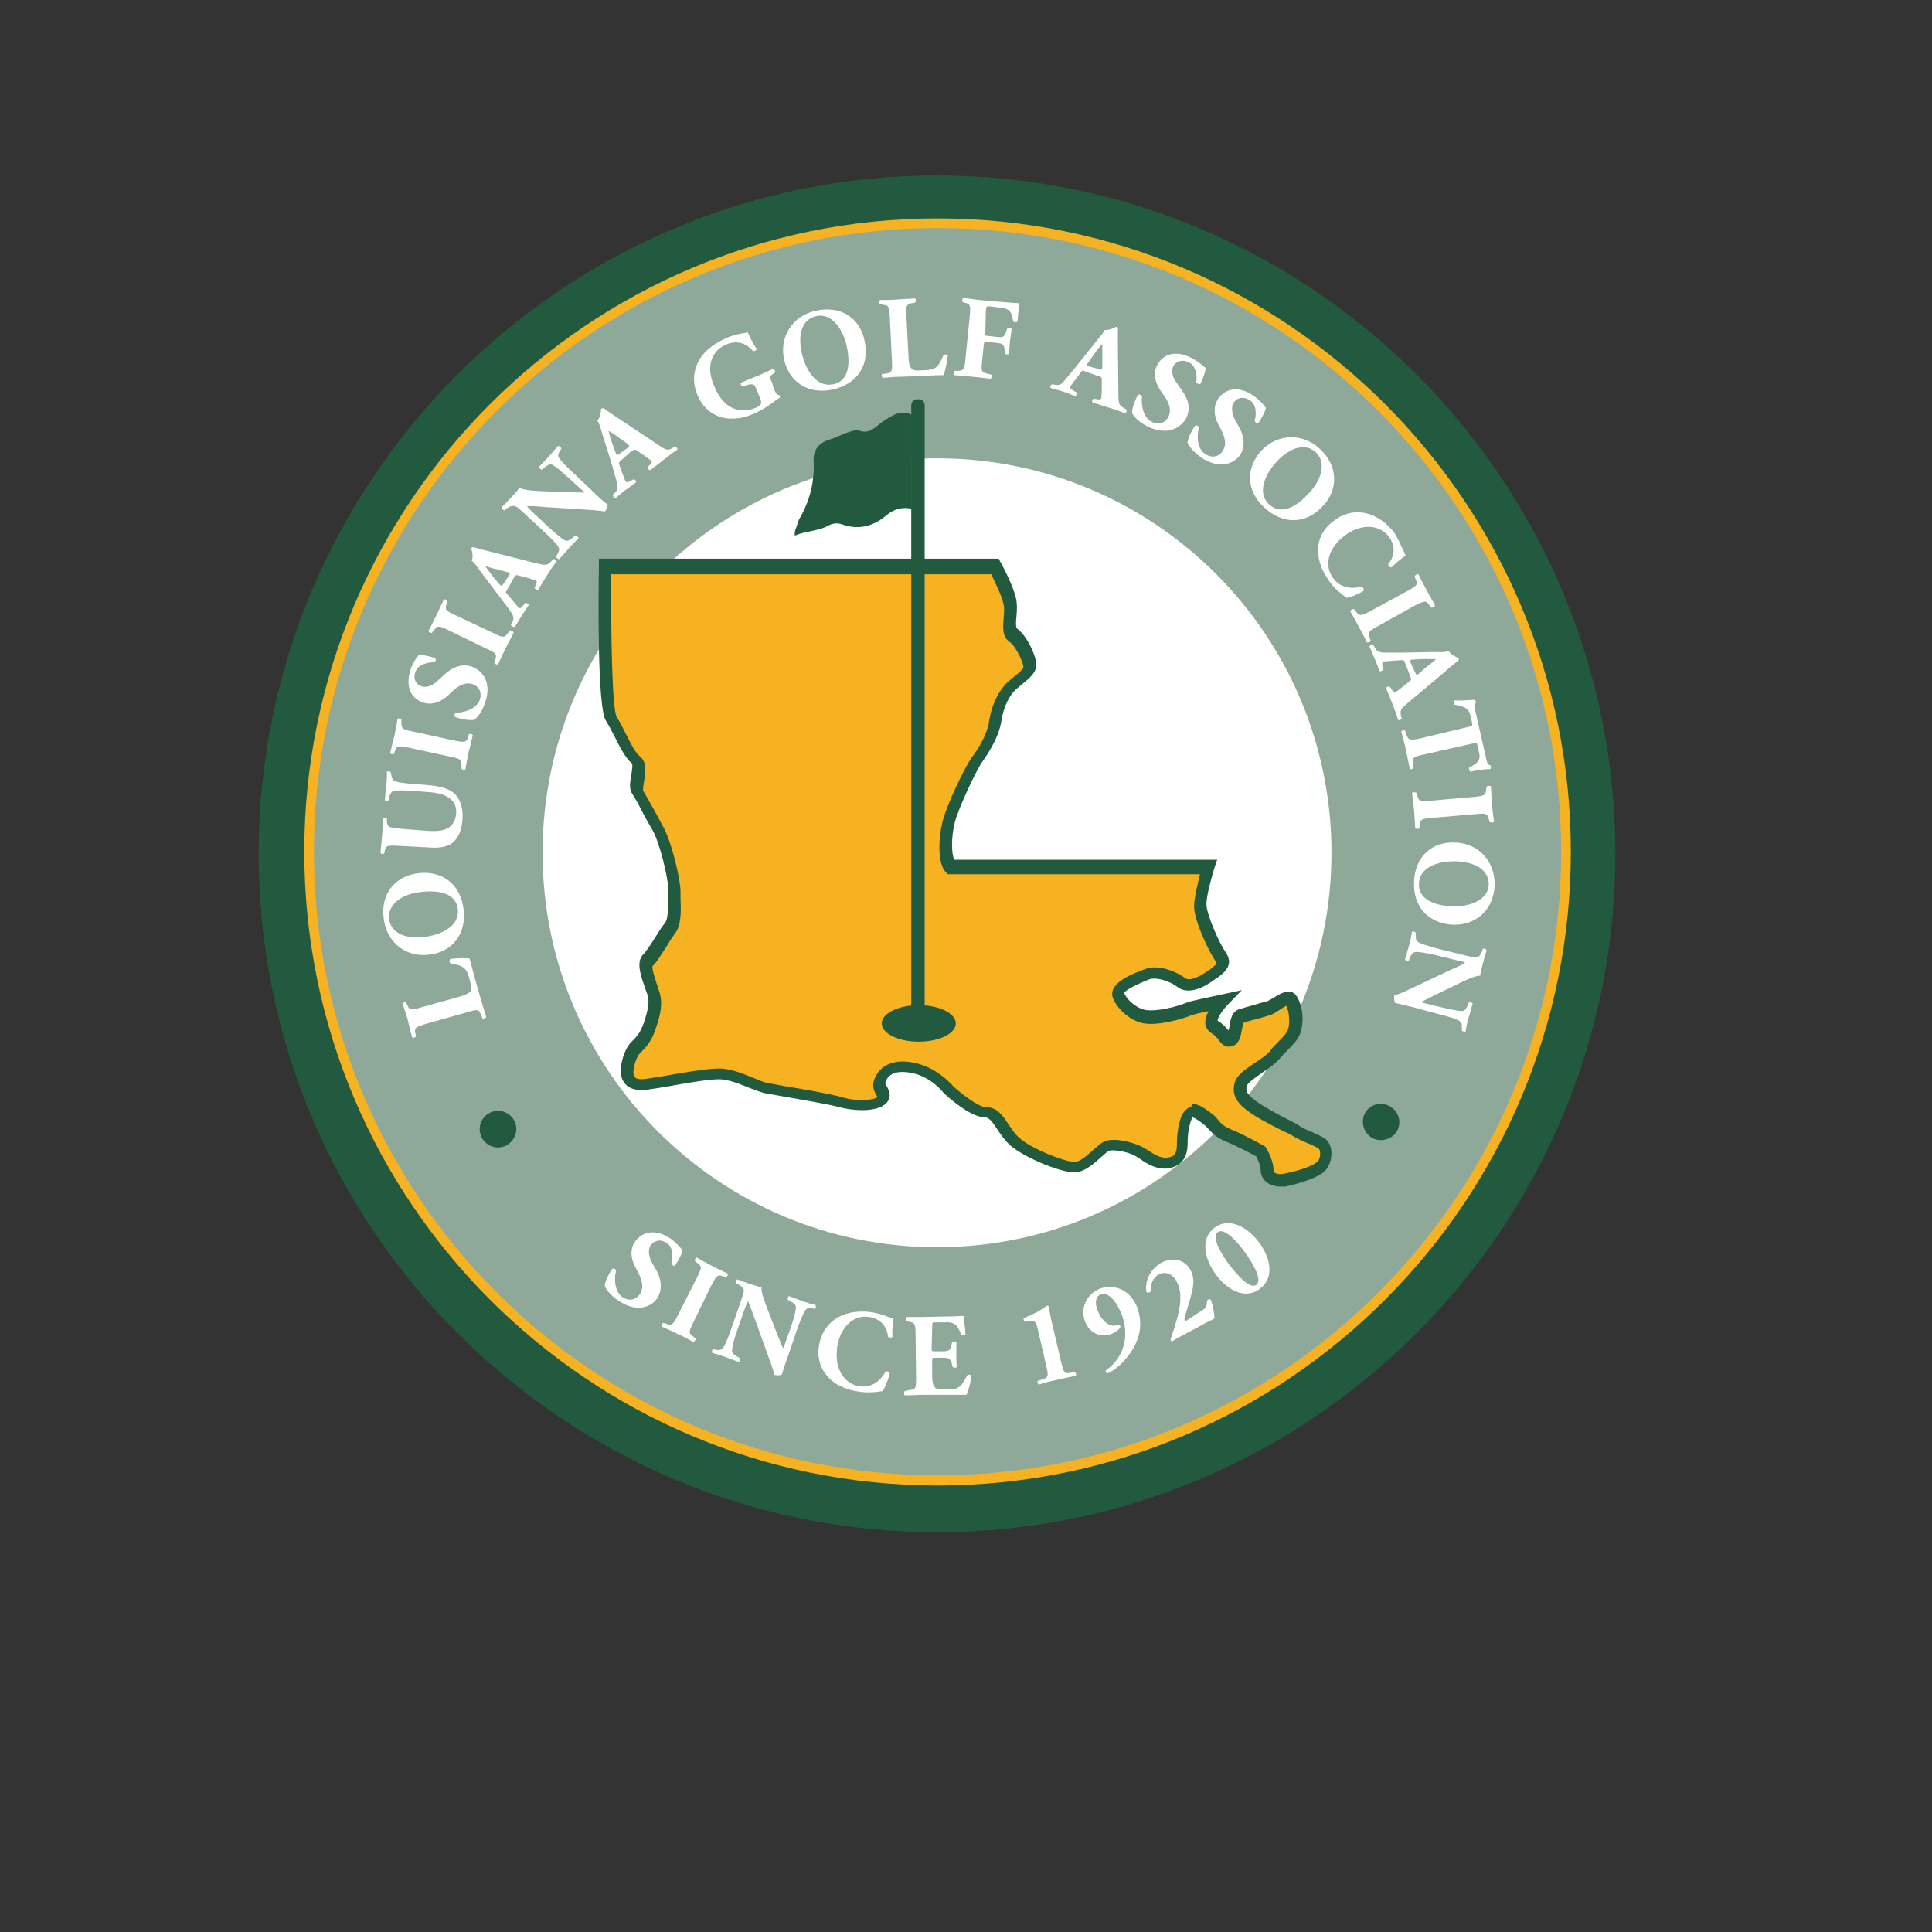 <?xml version="1.0" encoding="utf-8"?>
<!-- Generator: Adobe Illustrator 21.1.0, SVG Export Plug-In . SVG Version: 6.00 Build 0)  -->
<svg version="1.1" id="Layer_1" xmlns="http://www.w3.org/2000/svg" xmlns:xlink="http://www.w3.org/1999/xlink" x="0px" y="0px"
	 viewBox="0 0 360 360" enable-background="new 0 0 360 360" xml:space="preserve">
<rect x="0" y="0" width="360" height="360" fill="#333333" stroke="none"/>
<path fill="none" stroke="#EC008C" stroke-width="3.465" d="M166.4,91.4"/>
<path fill="#225A40" d="M174.6,32.7c-69.7,0-126.4,56.7-126.4,126.4c0,69.7,56.7,126.4,126.4,126.4c69.7,0,126.4-56.7,126.4-126.4
	C301,89.4,244.3,32.7,174.6,32.7z"/>
<g>
	<path fill="#8EA999" d="M291.8,158.7c0,64.7-52.4,117.1-117.1,117.1c-64.7,0-117.1-52.4-117.1-117.1c0-64.7,52.4-117.1,117.1-117.1
		C239.4,41.6,291.8,94.1,291.8,158.7z"/>
	<path fill="#F6B221" d="M174.7,276.8c-65.1,0-118-53-118-118.1c0-65.1,53-118,118-118c65.1,0,118,53,118,118
		C292.7,223.8,239.8,276.8,174.7,276.8z M174.7,42.5c-64.1,0-116.2,52.1-116.2,116.2c0,64.1,52.1,116.2,116.2,116.2
		c64.1,0,116.2-52.1,116.2-116.2C290.9,94.7,238.8,42.5,174.7,42.5z"/>
</g>
<path fill="#FFFFFF" d="M248.1,158.9c0,40.6-32.9,73.5-73.5,73.5c-40.6,0-73.5-32.9-73.5-73.5c0-40.6,32.9-73.5,73.5-73.5
	C215.2,85.4,248.1,118.3,248.1,158.9z"/>
<g>
	<path fill="#F6B221" d="M112.8,105.2h72.6c0,0,1.9,3.4,2.6,6.1c0.8,2.6-0.8,5.7,0.8,6.8c1.5,1.1,3,4.5,3,5.7c0,1.1-1.1,1.9-3,3.4
		c-1.9,1.5-3,4.2-3.4,6.8c-0.4,2.6-2.3,5.7-3.4,7.2c-1.1,1.5-4.5,8.7-5.3,11.7c-0.8,3-0.8,7.2,0.4,8.3h48c0,0-1.5,4.9-1.5,7.2
		c0,2.3,2.6,8,3.8,9.5c1.1,1.5,0,2.3-1.5,3.4c-1.5,1.1-4.2,2.7-5.7,1.5c-1.5-1.1-4.5-2.3-6.4-1.5s-5.7,2.3-5.3,3.8
		c0.4,1.5,2.6,3.8,4.9,4.2c2.3,0.4,6.2-0.6,8.3-1.5c0.6-0.2,6.2-1.4,6.2-1.4s-3.6,3.7-1.7,4.8c1.9,1.1,1.9,2.7,3,2.3
		c1.1-0.4,0.8-3.8,1.9-4.2c1.1-0.4,4.2-1.1,5.3-1.5c1.1-0.4,3.4-2.6,4.2-1.5c0.8,1.1,1.1,3.4,0.8,5.3c-0.4,1.9-2.3,3-3.8,4.9
		c-1.5,1.9-6.1,3.8-6.4,5.7c-0.4,1.9,0.8,3,3,4.5c2.3,1.5,6.4,3.4,7.6,4.2c1.1,0.8,3.4,1.5,4.5,2.3c1.1,0.8,1.1,3.4-0.4,4.5
		c-1.5,1.1-4.5,1.9-6.4,2.3c-1.9,0.4-3.4-0.4-3.4-1.9c0-1.5-1.1-3.4-1.1-3.4s-3.4-1.9-6.1-3c-2.6-1.1-2.3-1.9-3.8-3
		c-1.5-1.1-3-2.3-3.8-1.1c-0.8,1.1-1.1,3.4-1.1,5.3s-0.4,3.4-2.6,3.8c-2.3,0.4-4.2-1.5-5.7-2.3c-1.5-0.8-4.9-1.5-6.1-0.8
		c-1.1,0.8-3.4,3.4-5.3,3.8c-1.9,0.4-9.5-2.6-11.7-4.9c-2.3-2.3-3-5.3-5.3-5.3c-2.3,0-6.8-4.2-6.8-4.2s-2.6-3.4-6.8-4.2
		c-4.2-0.8-5.7,1.1-6.1,2.7c-0.4,1.5,1.5,2.3,0.4,3.4c-1.1,1.1-4.9,1.1-7.6,0.4c-2.6-0.8-12.1-2.3-14-2.6c-1.9-0.4-5.7-2.6-8.7-2.6
		c-3,0-10.6,1.5-13.2,1.9c-2.6,0.4-3.4-0.4-3.8-1.5c-0.4-1.1,0.4-4.2,1.5-5.3c1.1-1.1,1.9-1.9,2.6-4.2c0.8-2.3,1.1-4.2,0.8-5.7
		c-0.4-1.5-2.3-5.3-1.1-6.4c1.1-1.1,3-4.5,4.2-6.1c1.1-1.5,0.8-5.3,0.8-7.2s-1.5-8.7-3-11.4c-1.5-2.6-3-5.7-3.8-6.8
		c-0.8-1.1,1.1-4.9-0.4-6.1c-1.5-1.1-3-5.3-4.5-7.6C112.4,131.3,112.8,105.2,112.8,105.2z"/>
	<path fill="#225A40" d="M238.6,221.1c-1,0-1.9-0.3-2.6-0.8c-0.7-0.6-1.1-1.4-1.1-2.3c0-0.8-0.5-1.9-0.8-2.5
		c-0.9-0.5-3.5-1.9-5.7-2.8c-1.9-0.8-2.5-1.6-3.1-2.2c-0.3-0.3-0.5-0.6-0.9-0.9c-0.6-0.5-1.7-1.3-2.2-1.4c-0.5,0.9-0.9,2.8-0.9,4.6
		c0,1.2,0,4.3-3.6,4.9c-2.1,0.3-3.9-0.8-5.2-1.7c-0.4-0.3-0.8-0.5-1.1-0.7c-1.6-0.8-4.3-1.2-4.9-0.8c-0.3,0.2-0.7,0.6-1.2,1
		c-1.3,1.2-2.9,2.6-4.5,2.9c-2.4,0.5-10.3-2.8-12.8-5.2c-0.9-0.9-1.6-1.9-2.2-2.8c-0.9-1.4-1.5-2.2-2.3-2.2c-2.6,0-6.8-3.7-7.6-4.5
		l-0.1-0.1c0,0-2.4-3.1-6.1-3.7c-2.6-0.5-4.3,0.2-4.7,1.8c-0.1,0.2,0,0.4,0.3,0.8c0.3,0.6,1,1.9-0.2,3.1c-1.7,1.7-6.2,1.4-8.7,0.7
		c-1.8-0.5-7-1.4-10.5-2c-1.6-0.3-2.8-0.5-3.4-0.6c-0.8-0.2-1.8-0.6-2.9-1c-1.7-0.7-3.9-1.6-5.6-1.6c-2.1,0-6.6,0.8-9.9,1.4
		c-1.3,0.2-2.4,0.4-3.2,0.5c-2.8,0.4-4.4-0.3-5.1-2.3c-0.5-1.6,0.4-5.1,1.8-6.5c1.1-1.1,1.7-1.7,2.4-3.7c0.8-2.4,1-3.9,0.7-5
		c-0.1-0.3-0.3-0.8-0.5-1.4c-0.8-2.3-1.7-4.8-0.4-6.2c0.6-0.6,1.6-2.1,2.4-3.4c0.6-1,1.2-1.9,1.7-2.5c0.7-0.9,0.6-3.6,0.6-5.3
		c0-0.5,0-0.9,0-1.2c0-1.8-1.5-8.3-2.9-10.8c-0.7-1.2-1.4-2.4-2-3.6c-0.7-1.4-1.4-2.6-1.8-3.2c-0.6-0.9-0.4-2.1-0.2-3.3
		c0.1-0.7,0.4-2.2,0.1-2.4c-1.1-0.9-2.1-2.8-3.1-4.8c-0.6-1.1-1.1-2.2-1.7-3.1c-1.6-2.4-1.4-22.8-1.3-29l0-1.2h74.5l0.3,0.6
		c0.1,0.1,2,3.6,2.8,6.3c0.4,1.4,0.3,2.7,0.2,3.9c-0.1,1-0.2,2,0.2,2.3c1.8,1.3,3.5,5.1,3.5,6.6c0,1.6-1.2,2.5-2.9,3.9l-0.6,0.5
		c-1.5,1.2-2.6,3.5-3,6.1c-0.5,3.4-3.1,7-3.6,7.7c-1,1.4-4.4,8.5-5.1,11.3c-0.7,2.8-0.6,5.8-0.1,6.9h49l-0.5,1.5
		c-0.4,1.3-1.5,5.1-1.5,6.8c0,1.9,2.5,7.4,3.5,8.8c0.5,0.7,0.8,1.5,0.7,2.2c-0.2,1.2-1.2,2-2.3,2.8l-0.2,0.1
		c-1.7,1.3-4.9,3.2-7.1,1.5c-1.4-1.1-4-1.9-5.3-1.4c-3.4,1.4-4.4,2.1-4.6,2.5c0.3,1.1,2.2,2.9,4,3.2c1.9,0.3,5.5-0.5,7.7-1.4
		c0.6-0.3,4.3-1,6.5-1.5l3.7-0.8l-2.6,2.7c-1.1,1.1-2,2.6-1.9,3c1,0.6,1.6,1.3,2,1.8c0,0,0,0,0,0c0.1-0.3,0.2-0.6,0.2-0.9
		c0.2-1.2,0.5-2.6,1.7-3c0.6-0.2,1.6-0.5,2.7-0.8c1-0.3,2-0.6,2.6-0.7c0.2-0.1,0.7-0.4,1.1-0.6c1.2-0.8,3.3-2.1,4.4-0.4
		c1,1.5,1.4,4,0.9,6.2c-0.3,1.6-1.4,2.7-2.5,3.8c-0.5,0.5-1,1-1.5,1.6c-0.7,0.9-2,1.8-3.2,2.6c-1.1,0.8-2.8,1.9-3,2.6
		c-0.2,1,0.1,1.7,2.5,3.3c1.3,0.8,3.2,1.9,4.8,2.7c1.2,0.6,2.2,1.1,2.7,1.5c0.5,0.3,1.3,0.7,2.1,1c0.9,0.4,1.8,0.8,2.4,1.2
		c0.8,0.5,1.3,1.6,1.3,2.8c0,1.5-0.6,2.9-1.7,3.7c-1.7,1.2-4.7,2-6.9,2.5C239.4,221.1,239,221.1,238.6,221.1z M222.2,205.7
		c1.2,0,2.4,0.9,3.6,1.8c0.7,0.5,1,1,1.3,1.3c0.4,0.5,0.8,1,2.2,1.6c2.7,1.1,6,3,6.2,3.1l0.3,0.2l0.2,0.3c0.1,0.2,1.3,2.2,1.3,4
		c0,0.2,0.1,0.4,0.2,0.5c0.3,0.2,0.9,0.4,1.8,0.2c2.8-0.6,5-1.3,6-2.1c0.5-0.3,0.7-1,0.7-1.7c0-0.5-0.2-0.8-0.3-0.9
		c-0.5-0.3-1.3-0.7-2.1-1c-0.9-0.4-1.8-0.8-2.5-1.2c-0.4-0.3-1.4-0.8-2.5-1.3c-1.6-0.8-3.7-1.9-5.1-2.8c-2.2-1.5-4.1-3-3.5-5.7
		c0.3-1.6,2.1-2.8,3.9-4c1.1-0.7,2.2-1.5,2.7-2.1c0.5-0.7,1.1-1.3,1.6-1.8c1-1,1.7-1.7,1.9-2.6c0.3-1.5,0-3.2-0.4-4.1
		c-0.4,0.2-1,0.6-1.3,0.8c-0.6,0.4-1.1,0.7-1.6,0.9c-0.6,0.2-1.6,0.5-2.7,0.8c-0.9,0.2-1.9,0.5-2.4,0.7c-0.1,0.3-0.2,0.9-0.3,1.3
		c-0.2,1.2-0.5,2.6-1.7,3c-1.4,0.5-2.2-0.5-2.6-1.1c-0.3-0.4-0.7-0.9-1.4-1.3c-0.6-0.4-1-1-1.1-1.7c-0.1-0.8,0.2-1.6,0.6-2.4
		c-1.5,0.3-2.7,0.6-3,0.7c-2.1,0.9-6.4,2-9,1.6c-2.7-0.4-5.4-3.1-5.9-5c-0.6-2.5,3.3-4.1,6-5.1c2.4-1,5.9,0.4,7.6,1.7
		c0.7,0.5,2.4-0.1,4.3-1.5l0.2-0.1c0.5-0.4,1.3-1,1.3-1.2c0,0,0-0.1-0.2-0.4c-1.1-1.5-4-7.5-4-10.2c0-1.6,0.7-4.3,1.1-6h-47
		l-0.3-0.3c-1.7-1.7-1.4-6.5-0.7-9.4c0.8-3.3,4.3-10.5,5.5-12.1c1.3-1.7,2.9-4.4,3.2-6.7c0.5-3.2,1.9-6,3.8-7.6l0.6-0.5
		c1.1-0.9,2-1.6,2-2c0-0.7-1.3-3.8-2.6-4.7c-1.4-1-1.2-2.7-1.1-4.3c0.1-1.1,0.2-2.1-0.1-3.1c-0.5-1.8-1.7-4.1-2.2-5.2h-70.8
		c-0.1,12.1,0.2,25.1,1,26.6c0.6,0.9,1.2,2.1,1.8,3.3c0.8,1.6,1.7,3.4,2.5,4c1.4,1.1,1.1,3.1,0.8,4.7c-0.1,0.6-0.2,1.5-0.2,1.7
		c0.4,0.6,1.1,1.9,1.9,3.3c0.6,1.1,1.3,2.4,1.9,3.5c1.6,2.9,3.2,9.9,3.2,11.9c0,0.3,0,0.7,0,1.2c0.1,2.3,0.2,5.2-1,6.7
		c-0.4,0.6-1,1.4-1.5,2.3c-1,1.5-1.9,3.1-2.7,3.8c-0.2,0.5,0.6,2.8,0.9,3.7c0.2,0.6,0.4,1.2,0.5,1.6c0.4,1.6,0.2,3.5-0.8,6.3
		c-0.8,2.5-1.8,3.5-2.9,4.6c-0.9,0.9-1.5,3.4-1.2,4.1c0.2,0.5,0.3,1,2.5,0.7c0.7-0.1,1.8-0.3,3.1-0.5c3.4-0.6,8-1.4,10.3-1.4
		c2.2,0,4.5,1,6.5,1.8c1,0.4,1.9,0.8,2.5,0.9c0.6,0.1,1.8,0.3,3.3,0.6c3.7,0.6,8.8,1.5,10.8,2.1c2.7,0.8,5.8,0.5,6.4-0.1
		c0-0.1-0.1-0.2-0.2-0.3c-0.3-0.6-0.8-1.4-0.5-2.6c0.6-2.2,2.8-4.4,7.4-3.5c4.2,0.8,7,3.9,7.5,4.5c1.7,1.5,4.7,3.8,6,3.8
		c2.1,0,3.2,1.6,4.2,3.2c0.6,0.8,1.1,1.7,1.9,2.4c2.1,2.1,9.3,4.9,10.7,4.6c1-0.2,2.4-1.5,3.4-2.4c0.6-0.5,1-0.9,1.5-1.2
		c1.8-1.2,5.8,0,7.2,0.7c0.5,0.2,0.9,0.5,1.4,0.8c1.2,0.8,2.4,1.5,3.6,1.3c1.3-0.2,1.7-0.8,1.7-2.6c0-1.8,0.3-4.5,1.3-5.9
		c0.4-0.5,0.9-0.9,1.4-1C222,205.8,222.1,205.7,222.2,205.7z"/>
</g>
<g>
	<path fill="#225A40" d="M169.9,77.3c0,5.8,0,11.7,0,17.5c-1.8-0.4-3.4,0.1-4.7,1.2c-2.5,2.1-5.2,2.8-8.3,1.7
		c-0.8-0.3-1.7-0.2-2.5,0.2c-1.9,1.1-4.2,1-6.3,1.9c-0.1-0.9,0.3-1.5,0.5-2.2c0.1-0.3,0.2-0.7,0.4-1c1.9-3.3,2.8-6.8,2.6-10.6
		c-0.1-2.2,1-3.5,3-4.1c1-0.3,2-0.8,3-1.2c0.9-0.3,1.8-0.7,2.7-0.4c1.2,0.4,2.1-0.1,3-0.8c1-0.9,2.1-1.6,3.3-2.2
		C167.6,76.8,168.8,76.7,169.9,77.3z"/>
	<path fill="#225A40" d="M171.2,192.8h-0.3c-0.6,0-1.1-0.5-1.1-1.1V75.5c0-0.6,0.5-1.1,1.1-1.1h0.3c0.6,0,1.1,0.5,1.1,1.1v116.2
		C172.2,192.4,171.7,192.8,171.2,192.8z"/>
	<ellipse fill="#225A40" cx="171.2" cy="190.7" rx="6.9" ry="3.4"/>
</g>
<g>
	<path fill="#225A40" d="M91,207.5c1.6-1,3.7-0.5,4.7,1.1c1,1.6,0.5,3.6-1.1,4.7c-1.6,1-3.7,0.5-4.7-1.1
		C88.9,210.6,89.4,208.5,91,207.5z"/>
	<path fill="#FFFFFF" d="M85.7,185.7c1-0.3,1.6-0.6,1.9-0.9c0.3-0.4,0.3-0.8-0.1-2.3c-0.5-1.9-0.8-2.5-3.5-3
		c-0.3-0.1-0.3-0.6-0.1-0.8c1.1-0.2,3-0.2,3.6-0.1c0.3,1.1,0.8,3.1,1.3,4.8l0.8,2.8c0.3,1,0.6,2,1,3.3c-0.1,0.2-0.5,0.4-0.7,0.3
		l-0.3-0.8c-0.4-0.9-0.6-1-2.5-0.4l-7.8,2.2c-1.9,0.6-2.1,0.7-1.9,1.7l0.1,0.6c-0.1,0.2-0.5,0.4-0.7,0.2c-0.3-1.1-0.6-2.2-0.8-3.2
		c-0.3-1-0.6-2-1-3.1c0.1-0.2,0.6-0.3,0.7-0.2l0.2,0.5c0.4,0.9,0.6,1,2.6,0.4L85.7,185.7z"/>
	<path fill="#FFFFFF" d="M78,162.7c4.7-0.5,7.9,2.3,8.4,6.9c0.5,4.3-2,7.8-6.5,8.3c-4.3,0.5-7.9-2.3-8.4-6.8
		C70.9,166.6,73.6,163.2,78,162.7z M72.5,171.2c0.3,2.6,2.9,3.8,6.5,3.4c2.6-0.3,6.7-1.7,6.3-5.2c-0.3-2.8-3.2-3.6-6.7-3.2
		C75,166.5,72.2,168.5,72.5,171.2z"/>
	<path fill="#FFFFFF" d="M74.1,157.6c-2-0.1-2.2,0-2.4,0.9l-0.1,0.5c-0.1,0.2-0.6,0.2-0.7-0.1c0.1-1,0.2-2.1,0.3-3.2
		c0.1-1.1,0.1-2.1,0.2-3.2c0.1-0.2,0.6-0.1,0.7,0.1l0,0.5c0.1,1,0.3,1.1,2.3,1.3l5,0.4c2.5,0.2,5.3,0.1,5.6-3.2
		c0.2-2.8-2.2-3.8-5.1-4l-2.6-0.2c-1.8-0.1-3.4-0.2-4,0c-0.5,0.2-0.6,0.6-0.8,1.2l-0.1,0.6c-0.2,0.2-0.6,0.1-0.7-0.1
		c0.1-1.2,0.2-2,0.3-2.9c0.1-0.8,0.1-1.6,0.1-2.4c0.1-0.1,0.6-0.1,0.7,0.1l0.1,0.4c0.1,0.6,0.2,1,0.6,1.2c0.5,0.3,2.2,0.5,3.9,0.6
		l2.4,0.2c2,0.2,3.9,0.5,5.1,1.8c0.9,1,1.4,2.6,1.3,4.4c-0.1,1.6-0.5,3.1-1.5,4.2c-1,1.1-2.7,1.4-5,1.2L74.1,157.6z"/>
	<path fill="#FFFFFF" d="M84.7,138c2,0.4,2.2,0.3,2.5-0.6l0.2-0.6c0.2-0.1,0.6,0,0.7,0.2c-0.3,1.1-0.5,2.2-0.8,3.2
		c-0.2,1-0.4,2.1-0.6,3.2c-0.2,0.1-0.7,0-0.7-0.2l0-0.6c0-1-0.1-1.2-2.1-1.6l-7.8-1.7c-2-0.4-2.2-0.3-2.5,0.6l-0.2,0.6
		c-0.2,0.1-0.7,0-0.7-0.2c0.3-1.1,0.5-2.2,0.8-3.2c0.2-1,0.4-2.1,0.6-3.2c0.2-0.1,0.6,0,0.7,0.2l0,0.6c0,1,0.1,1.2,2.1,1.6L84.7,138
		z"/>
	<path fill="#FFFFFF" d="M90.4,130.9c-0.6,1.9-1.6,2.9-2,3.2c-0.6,0.2-2.2,0-3.6-0.5c-0.2-0.2-0.1-0.7,0.2-0.8
		c1.5,0,3.8-0.7,4.4-2.4c0.5-1.5-0.3-2.6-1.3-2.9c-1.7-0.6-3.2,0.7-4.2,1.7c-1.2,1.2-3,2.4-5.1,1.7c-2.3-0.8-3.3-3.1-2.3-6.1
		c0.2-0.7,0.6-1.5,1.1-2.2c0.2-0.2,0.3-0.4,0.4-0.6c0.5,0,1.7,0.2,3.1,0.6c0.2,0.2,0.1,0.7-0.2,0.8c-1.2,0-3,0.4-3.5,1.8
		c-0.5,1.4,0.2,2.4,1.2,2.7c0.9,0.3,2.1-0.2,3-1.1l1.2-1.1c1.1-1,2.9-2.2,5.1-1.5C90.5,125.2,91.5,127.8,90.4,130.9z"/>
	<path fill="#FFFFFF" d="M92,118c1.8,0.9,2,0.8,2.6,0l0.4-0.5c0.2-0.1,0.6,0.1,0.7,0.4c-0.5,1-1,2-1.5,2.9c-0.4,0.9-0.9,1.9-1.4,3
		c-0.2,0.1-0.6-0.1-0.7-0.3l0.2-0.6c0.3-1,0.2-1.2-1.6-2l-7.2-3.5c-1.8-0.9-2-0.8-2.6,0l-0.4,0.5c-0.2,0.1-0.6-0.1-0.7-0.3
		c0.6-1,1-2,1.5-2.9c0.4-0.9,0.9-1.9,1.4-3c0.2-0.1,0.6,0.1,0.7,0.3l-0.2,0.6c-0.3,1-0.2,1.2,1.6,2L92,118z"/>
	<path fill="#FFFFFF" d="M94.5,109.9c-0.3,0.4-0.3,0.5,0,0.8l1.7,2c0.3,0.4,0.4,0.5,0.6,0.6c0.1,0.1,0.3,0,0.7-0.5l0.4-0.5
		c0.2,0,0.6,0.2,0.6,0.5c-0.4,0.6-0.9,1.3-1.4,2.1c-0.4,0.6-0.6,1.1-1.2,1.9c-0.2,0.1-0.6-0.1-0.7-0.4l0.3-0.5
		c0.2-0.5,0.3-1-0.2-1.7c-0.5-0.8-1.2-1.7-2.2-3l-3.4-4.5c-0.9-1.2-1.3-1.9-1.8-2.2c0.4-1-0.1-2.3-0.1-2.3c0.1-0.2,0.3-0.3,0.6-0.2
		c0.6,0.2,1.4,0.4,3,0.8l8.7,2.2c1.3,0.3,1.8,0.4,2.4-0.2l0.6-0.6c0.2-0.1,0.6,0.2,0.6,0.4c-0.6,0.8-1.3,1.8-1.9,2.8
		c-0.6,0.9-1,1.6-1.5,2.5c-0.2,0.1-0.6-0.1-0.7-0.4l0.3-0.6c0.2-0.5,0.1-0.6,0-0.7c-0.1-0.1-0.7-0.2-1.5-0.5l-1.9-0.5
		c-0.3-0.1-0.5,0-0.9,0.7L94.5,109.9z M94.8,107.3c0.3-0.4,0.3-0.6-0.3-0.7l-1.8-0.5c-1-0.2-1.9-0.5-2.3-0.6c0.3,0.4,0.9,1.2,1.5,2
		l1.1,1.3c0.4,0.5,0.5,0.4,0.8,0L94.8,107.3z"/>
	<path fill="#FFFFFF" d="M110.6,91.7c1,1,2,1.9,2.6,2.3c0.1,0.3-0.1,0.9-0.5,1.3c0,0-1.3-0.2-2.9-0.3l-8-0.5c-2-0.2-3.1-0.2-3.6-0.2
		c0.1,0.2,0.4,0.5,0.9,1l3.1,2.9c1.3,1.2,2.5,2.2,3.1,2.5c0.5,0.2,0.9-0.1,1.4-0.5l0.5-0.4c0.2,0,0.6,0.3,0.6,0.5
		c-0.8,0.8-1.4,1.4-2,2.1c-0.5,0.6-1.1,1.2-1.6,1.8c-0.2,0-0.6-0.3-0.6-0.5l0.2-0.3c0.3-0.5,0.5-0.9,0.3-1.4
		c-0.3-0.6-1.4-1.7-2.7-2.9l-4-3.7c-0.9-0.8-1.1-1-1.5-1.1c-0.4-0.1-0.8,0-1.4,0.4l-0.5,0.4c-0.2,0-0.6-0.4-0.5-0.6
		c0.7-0.7,1.5-1.5,2.1-2.2c0.5-0.5,0.9-1,1.2-1.4c0.9,0.5,3,0.6,6.1,0.7l2.8,0.1c1.5,0,2.5,0.1,3.2,0.1c-0.1-0.2-0.4-0.5-0.7-0.7
		l-2.2-2c-1.3-1.2-2.5-2.2-3.1-2.5c-0.5-0.2-0.9,0.1-1.4,0.5l-0.5,0.4c-0.3,0-0.6-0.3-0.6-0.5c0.8-0.8,1.4-1.4,2-2.1
		c0.5-0.6,1.1-1.2,1.6-1.8c0.2,0,0.6,0.3,0.6,0.5l-0.2,0.3c-0.3,0.5-0.5,0.9-0.3,1.3c0.3,0.6,1.4,1.7,2.7,2.9L110.6,91.7z"/>
	<path fill="#FFFFFF" d="M115.7,85.8c-0.4,0.3-0.4,0.4-0.3,0.8l0.9,2.5c0.2,0.4,0.2,0.6,0.4,0.7c0.1,0.1,0.3,0.1,0.8-0.2l0.6-0.3
		c0.2,0,0.5,0.4,0.4,0.6c-0.6,0.4-1.3,1-2.1,1.5c-0.6,0.5-0.9,0.8-1.7,1.4c-0.3,0-0.5-0.3-0.5-0.6l0.4-0.4c0.4-0.4,0.6-0.8,0.4-1.7
		c-0.2-0.9-0.6-2-1-3.6l-1.7-5.4c-0.4-1.4-0.6-2.2-1-2.7c0.7-0.8,0.7-2.2,0.7-2.2c0.2-0.2,0.4-0.2,0.7,0c0.5,0.4,1.2,0.9,2.6,1.8
		l7.5,5c1.2,0.8,1.6,1,2.3,0.6l0.7-0.4c0.2,0,0.5,0.4,0.4,0.6c-0.9,0.6-1.8,1.3-2.7,2c-0.9,0.7-1.5,1.2-2.3,1.8
		c-0.3,0-0.6-0.3-0.5-0.6l0.5-0.5c0.3-0.4,0.3-0.5,0.2-0.6c-0.1-0.1-0.5-0.4-1.2-0.9l-1.6-1.1c-0.3-0.2-0.5-0.1-1.1,0.3L115.7,85.8z
		 M116.9,83.5c0.4-0.3,0.5-0.4,0-0.8l-1.5-1.1c-0.8-0.6-1.6-1.1-2-1.3c0.1,0.5,0.4,1.4,0.7,2.4l0.6,1.6c0.2,0.6,0.3,0.6,0.8,0.2
		L116.9,83.5z"/>
	<path fill="#FFFFFF" d="M144.2,72.5c0.4,0.8,0.6,1.2,1,1.1c0.1,0,0.2,0.4,0.1,0.5c-0.3,0.2-0.8,0.5-1.3,0.9c-0.6,0.5-2.2,1.5-3.3,2
		c-1.4,0.6-2.6,1-4.2,1c-2.7,0.1-5.3-1.4-6.5-4.3c-1.1-2.5-0.9-5.2,0.9-7.5c1-1.3,2.5-2.3,4.2-3.1c2.2-1,3.5-0.9,4.2-1.2
		c0.3,0.6,0.9,2,1.7,3.1c0,0.3-0.5,0.5-0.7,0.4c-1.4-1.6-3.1-2-5-1.2c-3.2,1.4-3.6,4.7-2.2,7.8c1.2,2.9,2.9,4.1,4.6,4.4
		c1.2,0.2,2.3-0.1,3.1-0.4c1.1-0.5,1.3-0.8,0.7-2.1l-0.5-1.3c-0.5-1.1-0.6-1.1-1.7-0.9l-0.9,0.3c-0.3,0-0.5-0.5-0.3-0.7
		c1.4-0.6,2.4-1,3.4-1.4c0.9-0.4,1.9-0.9,2.6-1.2c0.2,0,0.4,0.5,0.3,0.7l-0.4,0.3c-0.6,0.4-0.6,0.6-0.1,1.7L144.2,72.5z"/>
	<path fill="#FFFFFF" d="M161.1,63.5c1,4.6-1.4,8.1-6,9.1c-4.3,0.9-8-1.2-9-5.6c-0.9-4.2,1.5-8.1,5.9-9.1
		C156.5,56.9,160.2,59.1,161.1,63.5z M152.1,58.9c-2.6,0.6-3.5,3.3-2.7,6.9c0.6,2.6,2.4,6.5,5.9,5.8c2.8-0.6,3.2-3.6,2.5-7
		C157,60.9,154.7,58.3,152.1,58.9z"/>
	<path fill="#FFFFFF" d="M169.3,66.6c0,1,0.2,1.7,0.5,2c0.3,0.4,0.7,0.5,2.3,0.4c2-0.1,2.6-0.2,3.7-2.8c0.2-0.2,0.7-0.2,0.8,0.1
		c-0.1,1.1-0.5,3-0.8,3.6c-1.2,0-3.2,0.1-5,0.2l-2.9,0.1c-1,0-2.1,0.1-3.4,0.2c-0.2-0.1-0.3-0.6-0.1-0.7l0.8-0.1
		c1-0.2,1.1-0.4,1-2.4l-0.4-8.1c-0.1-2-0.2-2.2-1.2-2.3l-0.6-0.1c-0.2-0.1-0.3-0.6,0-0.8c1.1,0,2.2,0,3.3-0.1c1-0.1,2.1-0.1,3.2-0.2
		c0.2,0.1,0.2,0.6,0,0.8l-0.6,0.1c-1,0.2-1.1,0.4-1,2.4L169.3,66.6z"/>
	<path fill="#FFFFFF" d="M183.6,61.9c-0.1,0.6,0,0.7,0.5,0.7l1.7,0.2c1.1,0.1,1.4,0,1.7-1.1l0.2-0.5c0.2-0.2,0.7-0.1,0.8,0.1
		c-0.1,0.7-0.2,1.5-0.3,2.3c-0.1,0.8-0.1,1.6-0.2,2.3c-0.1,0.2-0.7,0.2-0.8-0.1l0-0.5c-0.1-1.1-0.3-1.3-1.5-1.4l-1.7-0.2
		c-0.6-0.1-0.6,0-0.7,0.6l-0.3,2.9c-0.2,2-0.1,2.2,0.9,2.4l0.8,0.2c0.1,0.1,0.1,0.6-0.1,0.8c-1.3-0.2-2.4-0.3-3.4-0.4
		c-1-0.1-2.1-0.2-3.4-0.3c-0.2-0.1-0.1-0.6,0.1-0.8l0.7,0c1-0.1,1.1-0.2,1.3-2.2l0.8-8c0.2-2,0.1-2.2-0.9-2.5l-0.4-0.1
		c-0.2-0.1-0.1-0.7,0.1-0.8c0.9,0.1,2,0.3,3,0.4l4.5,0.4c1.4,0.1,2.6,0.2,2.9,0.2c0,0.4-0.2,1.9-0.3,3.4c-0.1,0.2-0.6,0.2-0.8,0
		c-0.2-0.9-0.3-1.4-0.5-1.7c-0.3-0.5-0.9-0.8-2.1-0.9l-1.7-0.2c-0.7-0.1-0.7,0-0.8,0.8L183.6,61.9z"/>
	<path fill="#FFFFFF" d="M202.2,69.2c-0.5-0.2-0.6-0.2-0.8,0.2l-1.6,2.1c-0.3,0.4-0.3,0.5-0.4,0.7c0,0.1,0.1,0.3,0.6,0.6l0.6,0.3
		c0.1,0.2,0,0.7-0.3,0.7c-0.7-0.3-1.5-0.6-2.4-0.9c-0.7-0.2-1.2-0.3-2.1-0.6c-0.2-0.2,0-0.6,0.2-0.7l0.6,0.1c0.5,0.1,1,0.1,1.6-0.6
		c0.6-0.7,1.3-1.6,2.4-2.9l3.5-4.4c0.9-1.1,1.5-1.7,1.7-2.3c1.1,0.1,2.2-0.7,2.2-0.6c0.3,0.1,0.4,0.2,0.3,0.6c0,0.7,0,1.5,0,3.1
		l0.1,9c0,1.4,0.1,1.9,0.8,2.3l0.7,0.4c0.1,0.1,0,0.7-0.3,0.7c-1-0.4-2.1-0.8-3.2-1.1c-1-0.3-1.8-0.6-2.8-0.9
		c-0.2-0.2-0.1-0.6,0.2-0.7l0.7,0.1c0.5,0.1,0.6,0,0.7-0.2c0-0.1,0.1-0.7,0.1-1.5l0-2c0-0.4-0.1-0.5-0.9-0.7L202.2,69.2z
		 M204.8,68.8c0.5,0.2,0.6,0.1,0.6-0.5l0-1.8c0-1,0-1.9,0-2.4c-0.4,0.4-1,1.1-1.6,2l-1,1.4c-0.4,0.5-0.3,0.6,0.2,0.8L204.8,68.8z"/>
	<path fill="#FFFFFF" d="M213.9,79.5c-1.8-0.9-2.6-1.9-2.9-2.4c-0.2-0.6,0.3-2.1,1-3.5c0.3-0.2,0.7,0,0.8,0.3
		c-0.2,1.5,0.2,3.9,1.8,4.7c1.4,0.7,2.6,0.1,3.1-0.9c0.8-1.6-0.2-3.2-1.1-4.4c-1-1.4-2-3.3-1-5.2c1.1-2.2,3.5-2.9,6.4-1.4
		c0.6,0.3,1.4,0.8,2.1,1.4c0.2,0.2,0.4,0.3,0.6,0.5c-0.1,0.5-0.4,1.6-1,2.9c-0.2,0.2-0.7,0-0.8-0.3c0.2-1.2,0-3-1.4-3.7
		c-1.3-0.6-2.4-0.2-2.9,0.8c-0.4,0.9-0.1,2.1,0.7,3.1l0.9,1.3c0.9,1.2,1.9,3.1,0.8,5.3C219.5,80.4,216.8,80.9,213.9,79.5z"/>
	<path fill="#FFFFFF" d="M223.9,85.3c-1.6-1.1-2.4-2.3-2.6-2.7c-0.1-0.6,0.6-2.1,1.4-3.3c0.3-0.1,0.7,0.1,0.7,0.4
		c-0.4,1.4-0.4,3.9,1.2,4.9c1.3,0.9,2.6,0.4,3.2-0.5c1-1.5,0.2-3.2-0.5-4.5c-0.9-1.5-1.5-3.5-0.3-5.3c1.4-2,3.9-2.4,6.5-0.6
		c0.6,0.4,1.3,1,1.9,1.7c0.2,0.2,0.3,0.4,0.5,0.6c-0.1,0.5-0.6,1.6-1.4,2.8c-0.2,0.2-0.7-0.1-0.7-0.4c0.3-1.1,0.4-3-0.9-3.8
		c-1.2-0.8-2.4-0.5-3,0.4c-0.6,0.8-0.3,2.1,0.2,3.2l0.8,1.4c0.7,1.3,1.4,3.4,0.1,5.3C229.4,86.9,226.6,87.1,223.9,85.3z"/>
	<path fill="#FFFFFF" d="M246.4,94.4c-3.2,3.4-7.5,3.3-10.9,0.1c-3.2-3-3.5-7.2-0.4-10.6c3-3.1,7.6-3.3,10.9-0.2
		C249.3,86.8,249.5,91.2,246.4,94.4z M245.2,84.3c-1.9-1.8-4.7-1-7.2,1.6c-1.8,1.9-4.1,5.7-1.5,8.1c2.1,1.9,4.8,0.7,7.2-1.9
		C246.3,89.5,247.2,86.2,245.2,84.3z"/>
	<path fill="#FFFFFF" d="M261.9,103.5c-0.3,0.2-1.7,1.3-2.6,2.2c-0.3,0.1-0.7-0.3-0.6-0.6c1.3-1.7,1.3-3.4,0.1-5.1
		c-1.4-1.9-4.6-2.8-8.1-0.3c-3.5,2.6-3.9,5.9-2.3,8c1.5,2.1,3.8,2,5.3,1.6c0.2,0,0.5,0.5,0.4,0.8c-1.4,0.8-2.7,1.3-3.2,1.3
		c-1-0.8-2.3-1.7-3.2-3.1c-1.3-1.7-2.1-3.8-2.1-5.7c0-2,0.8-4,3-5.6c2.1-1.6,4.3-1.8,6.2-1.3c1.9,0.5,3.8,1.9,5.1,3.7
		C261,101.3,261.6,102.9,261.9,103.5z"/>
	<path fill="#FFFFFF" d="M256.7,116.7c-1.8,1-1.9,1.2-1.5,2.1l0.2,0.6c0,0.2-0.5,0.4-0.7,0.3c-0.5-1.1-1-2-1.5-2.9
		c-0.5-0.9-1-1.9-1.6-2.9c0-0.2,0.5-0.5,0.7-0.4l0.4,0.5c0.6,0.8,0.8,0.8,2.6-0.1l7-3.8c1.8-1,1.9-1.2,1.5-2.1l-0.2-0.6
		c0-0.2,0.5-0.5,0.7-0.4c0.5,1,1,2,1.5,2.9c0.5,0.9,1,1.8,1.6,2.9c0,0.2-0.5,0.5-0.7,0.4l-0.4-0.5c-0.6-0.8-0.8-0.8-2.6,0.1
		L256.7,116.7z"/>
	<path fill="#FFFFFF" d="M261.8,123.5c-0.2-0.5-0.2-0.5-0.7-0.5l-2.6,0.2c-0.5,0-0.6,0.1-0.8,0.1c-0.1,0-0.2,0.3-0.1,0.9l0.1,0.6
		c-0.1,0.2-0.5,0.4-0.7,0.2c-0.2-0.7-0.5-1.5-0.9-2.4c-0.3-0.7-0.5-1.1-0.9-2.1c0-0.3,0.5-0.4,0.7-0.3l0.3,0.5
		c0.2,0.5,0.6,0.8,1.5,0.9c1,0,2.1,0,3.7,0l5.6-0.1c1.5,0,2.3,0.1,2.9-0.2c0.6,0.9,1.9,1.3,1.9,1.3c0.1,0.3,0,0.4-0.2,0.6
		c-0.5,0.4-1.2,0.9-2.4,2l-6.9,5.8c-1.1,0.9-1.4,1.2-1.3,2.1l0.2,0.8c-0.1,0.2-0.5,0.4-0.7,0.2c-0.3-1-0.7-2.1-1.1-3.1
		c-0.4-1-0.7-1.8-1.1-2.7c0-0.3,0.4-0.5,0.7-0.3l0.4,0.6c0.3,0.4,0.4,0.5,0.6,0.4c0.1-0.1,0.6-0.4,1.2-0.9l1.5-1.2
		c0.3-0.2,0.3-0.4,0-1.1L261.8,123.5z M263.7,125.3c0.2,0.5,0.3,0.6,0.7,0.2l1.4-1.2c0.8-0.6,1.5-1.2,1.8-1.5c-0.5,0-1.5,0-2.6,0
		l-1.7,0.1c-0.6,0-0.6,0.2-0.4,0.7L263.7,125.3z"/>
	<path fill="#FFFFFF" d="M273.8,135.4c0.5-0.1,0.6-0.1,0.5-0.7l-0.3-1.3c-0.3-1.5-1.3-1.8-3-2.1c-0.2-0.2-0.2-0.6,0-0.8
		c1.6,0.1,2.9-0.1,3.8-0.1c0.1,0.1,0.1,0.2,0.2,0.3c0,0.1,0,0.2,0,0.3c-0.3,0.2-0.4,0.3,0,1.9l1.8,7.9c0.3,1.4,0.4,1.7,0.9,1.8
		c0.1,0.1,0.1,0.1,0.1,0.3c0,0.1,0,0.3-0.1,0.4c-0.8,0-2.5,0.2-3.7,0.5c-0.2-0.1-0.4-0.6-0.2-0.8c1.3-0.7,2.2-1.2,1.8-2.8l-0.3-1.3
		c-0.1-0.5-0.2-0.6-0.7-0.4l-9.3,2.1c-2,0.4-2.1,0.6-2,1.6l0.1,0.9c-0.1,0.2-0.6,0.3-0.7,0.2c-0.3-1.4-0.5-2.4-0.7-3.4
		c-0.2-1-0.5-2.1-0.9-3.6c0.1-0.2,0.6-0.3,0.7-0.2l0.3,0.9c0.4,0.9,0.5,1,2.5,0.6L273.8,135.4z"/>
	<path fill="#FFFFFF" d="M266.8,152.4c-2,0.2-2.2,0.3-2.3,1.3l0,0.6c-0.1,0.2-0.6,0.2-0.8,0c-0.1-1.2-0.1-2.2-0.2-3.2
		c-0.1-1-0.2-2.1-0.4-3.3c0.1-0.2,0.6-0.2,0.8-0.1l0.2,0.6c0.3,1,0.4,1.1,2.5,0.9l8-0.7c2-0.2,2.2-0.3,2.3-1.3l0.1-0.6
		c0.1-0.2,0.6-0.2,0.8-0.1c0.1,1.2,0.1,2.3,0.2,3.3c0.1,1,0.2,2.1,0.4,3.3c-0.1,0.2-0.6,0.2-0.8,0.1l-0.2-0.6
		c-0.3-1-0.4-1.1-2.5-0.9L266.8,152.4z"/>
	<path fill="#FFFFFF" d="M270.6,172.3c-4.7-0.3-7.4-3.6-7.1-8.2c0.2-4.4,3.3-7.4,7.8-7.1c4.3,0.2,7.4,3.6,7.2,8.2
		C278.2,169.6,275,172.5,270.6,172.3z M277.4,164.9c0.1-2.7-2.3-4.2-5.9-4.4c-2.6-0.1-6.9,0.6-7.1,4.1c-0.2,2.8,2.6,4.1,6.1,4.3
		C274.2,169,277.3,167.5,277.4,164.9z"/>
	<path fill="#FFFFFF" d="M263.4,187.7c-1.4-0.3-2.7-0.7-3.4-0.8c-0.2-0.2-0.3-0.9-0.2-1.4c0,0,1.3-0.4,2.7-1.1l7.2-3.4
		c1.8-0.8,2.9-1.3,3.3-1.6c-0.2-0.2-0.5-0.2-1.3-0.4l-4.1-1c-1.7-0.4-3.3-0.7-3.9-0.6c-0.5,0.1-0.7,0.5-1,1l-0.2,0.6
		c-0.2,0.1-0.6,0-0.7-0.2c0.3-1.1,0.6-2,0.8-2.8c0.2-0.8,0.4-1.6,0.5-2.4c0.2-0.1,0.6,0,0.7,0.2l0,0.4c0,0.6,0,1,0.4,1.3
		c0.5,0.4,2.1,0.8,3.8,1.3l5.3,1.3c1.2,0.3,1.5,0.4,1.8,0.3c0.4-0.1,0.7-0.3,1-1l0.2-0.6c0.2-0.1,0.7,0,0.7,0.3
		c-0.3,1-0.6,2-0.8,2.9c-0.2,0.7-0.3,1.3-0.4,1.8c-1,0-2.9,0.9-5.7,2.3l-2.5,1.2c-1.3,0.7-2.2,1.1-2.8,1.4c0.2,0.1,0.5,0.2,0.9,0.3
		l2.9,0.7c1.7,0.4,3.3,0.7,3.9,0.7c0.5-0.1,0.7-0.5,1-1l0.2-0.6c0.2-0.1,0.6,0,0.7,0.2c-0.3,1.1-0.5,1.9-0.8,2.8
		c-0.2,0.8-0.4,1.5-0.5,2.4c-0.2,0.1-0.6,0-0.7-0.2l0-0.4c0-0.6,0-1-0.4-1.3c-0.5-0.4-2.1-0.9-3.8-1.3L263.4,187.7z"/>
	<path fill="#225A40" d="M255.6,212c-1.6-1-2.1-3.1-1.2-4.7c1-1.6,3-2.1,4.7-1.1c1.6,1,2.1,3,1.2,4.6
		C259.3,212.4,257.2,212.9,255.6,212z"/>
</g>
<g>
	<path fill="#FFFFFF" d="M115.3,242.4c-1.7-1.1-2.4-2.3-2.6-2.7c-0.1-0.6,0.6-2.1,1.4-3.3c0.3-0.1,0.7,0.1,0.7,0.4
		c-0.4,1.4-0.3,3.9,1.2,4.9c1.3,0.9,2.6,0.4,3.2-0.5c1-1.5,0.2-3.2-0.5-4.5c-0.9-1.5-1.6-3.5-0.4-5.3c1.4-2,3.9-2.4,6.5-0.7
		c0.6,0.4,1.3,1,1.9,1.7c0.2,0.2,0.3,0.4,0.5,0.6c-0.1,0.5-0.6,1.6-1.4,2.8c-0.2,0.2-0.7-0.1-0.7-0.4c0.3-1.1,0.4-3-0.9-3.8
		c-1.2-0.8-2.4-0.4-3,0.5c-0.5,0.8-0.3,2.1,0.3,3.2l0.8,1.4c0.7,1.3,1.4,3.3,0.1,5.3C120.9,244,118.1,244.3,115.3,242.4z"/>
	<path fill="#FFFFFF" d="M129.2,246.4c-0.9,1.8-0.9,2-0.1,2.6l0.5,0.4c0.1,0.2-0.2,0.6-0.4,0.7c-1-0.6-1.9-1.1-2.9-1.5
		c-0.9-0.5-1.9-0.9-3-1.4c-0.1-0.2,0.1-0.6,0.3-0.7l0.6,0.2c1,0.3,1.2,0.2,2.1-1.6l3.6-7.1c0.9-1.8,0.9-2,0.1-2.6l-0.5-0.4
		c-0.1-0.2,0.1-0.6,0.3-0.7c1,0.6,2,1.1,2.9,1.6c0.9,0.5,1.9,0.9,2.9,1.4c0.1,0.2-0.1,0.6-0.3,0.7l-0.6-0.2c-1-0.3-1.1-0.2-2.1,1.6
		L129.2,246.4z"/>
	<path fill="#FFFFFF" d="M146.8,252.8c-0.5,1.3-0.9,2.6-1.1,3.3c-0.2,0.2-0.9,0.2-1.4,0.1c0,0-0.3-1.3-0.9-2.8l-2.7-7.5
		c-0.7-1.9-1.1-3-1.3-3.4c-0.2,0.2-0.3,0.5-0.6,1.3l-1.4,4c-0.6,1.7-1,3.2-1,3.9c0,0.5,0.5,0.8,1,1.1l0.5,0.3
		c0.1,0.2-0.1,0.6-0.2,0.7c-1.1-0.4-1.9-0.7-2.7-1c-0.8-0.3-1.5-0.5-2.3-0.7c-0.1-0.2,0-0.6,0.2-0.7l0.4,0.1c0.6,0.1,1,0.1,1.4-0.3
		c0.4-0.5,1-2,1.6-3.7l1.8-5.2c0.4-1.1,0.5-1.5,0.5-1.8c0-0.4-0.3-0.7-0.9-1.1l-0.6-0.3c-0.1-0.2,0.1-0.7,0.3-0.7
		c0.9,0.4,2,0.7,2.8,1c0.7,0.2,1.3,0.4,1.7,0.5c-0.1,1,0.7,3,1.8,5.8l1,2.6c0.6,1.4,0.9,2.3,1.2,2.9c0.2-0.2,0.3-0.5,0.4-0.9l1-2.8
		c0.6-1.7,1-3.2,1-3.9c0-0.5-0.4-0.8-1-1.1l-0.5-0.3c-0.1-0.2,0.1-0.6,0.2-0.7c1.1,0.4,1.9,0.7,2.7,1c0.8,0.3,1.5,0.5,2.3,0.7
		c0.1,0.2,0,0.6-0.2,0.7l-0.4-0.1c-0.6-0.1-1-0.1-1.3,0.3c-0.4,0.5-1,2-1.6,3.7L146.8,252.8z"/>
	<path fill="#FFFFFF" d="M166.5,245.7c-0.1,0.4-0.3,2.1-0.2,3.4c-0.1,0.2-0.7,0.2-0.8,0c-0.3-2.1-1.5-3.4-3.6-3.7
		c-2.4-0.4-5.2,1.3-5.9,5.6c-0.6,4.3,1.5,6.9,4.1,7.3c2.6,0.4,4.1-1.3,4.9-2.7c0.2-0.2,0.7,0,0.8,0.3c-0.4,1.6-1,2.8-1.3,3.3
		c-1.2,0.2-2.8,0.4-4.5,0.1c-2.1-0.3-4.2-1.1-5.5-2.5c-1.4-1.4-2.3-3.4-1.9-6c0.4-2.6,1.8-4.3,3.5-5.3c1.7-1,4-1.3,6.2-1
		C164.3,244.8,165.9,245.6,166.5,245.7z"/>
	<path fill="#FFFFFF" d="M173.6,251.2c0,0.6,0,0.6,0.6,0.6l1.5,0c1.1,0,1.4-0.2,1.6-1.2l0.1-0.5c0.2-0.2,0.7-0.2,0.8,0
		c0,0.7,0,1.5,0,2.3c0,0.8,0,1.6,0.1,2.3c-0.1,0.2-0.6,0.2-0.8,0l-0.1-0.5c-0.3-1-0.5-1.2-1.6-1.2l-1.5,0c-0.6,0-0.6,0-0.6,0.7
		l0,2.6c0,1,0.1,1.7,0.4,2.1c0.3,0.4,0.7,0.6,2.3,0.5c1.9,0,2.6-0.1,3.8-2.6c0.2-0.2,0.7-0.2,0.8,0.1c-0.1,1.1-0.6,2.9-0.9,3.5
		c-1.2,0-3.2,0-5,0l-2.8,0c-1,0-2.1,0.1-3.7,0.1c-0.2-0.1-0.2-0.6,0-0.8l1-0.2c1-0.1,1.1-0.3,1.1-2.3l-0.1-8.1c0-2-0.2-2.1-1.1-2.3
		l-0.5-0.1c-0.2-0.1-0.2-0.6,0-0.8c1,0,2.1,0,3.1,0l4.6-0.1c1.4,0,2.6-0.1,2.9-0.1c0,0.3,0.2,1.9,0.3,3.4c-0.1,0.2-0.6,0.3-0.8,0.1
		c-0.3-0.8-0.6-1.4-0.9-1.7c-0.4-0.4-1.1-0.7-2.1-0.6l-1.7,0c-0.7,0-0.7,0-0.7,0.9L173.6,251.2z"/>
	<path fill="#FFFFFF" d="M197.8,254.1c0.4,1.7,0.6,1.9,1.6,1.7l0.9-0.1c0.2,0.1,0.3,0.6,0.1,0.7c-0.8,0.1-2,0.4-3.4,0.7
		c-1.4,0.3-2.7,0.6-3.4,0.9c-0.2,0-0.4-0.6-0.2-0.7l0.9-0.3c1-0.3,1.1-0.6,0.7-2.3l-1.6-6.9c-0.3-1.4-0.5-1.7-1.4-1.6l-1,0.1
		c-0.2-0.1-0.4-0.6-0.2-0.7c0.8-0.3,1.8-0.8,2.6-1.2c0.9-0.5,1.6-1.1,1.7-1.1c0.1,0,0.3,0,0.3,0.2c0.1,0.5,0.3,1.5,0.5,2.5
		L197.8,254.1z"/>
	<path fill="#FFFFFF" d="M211.9,243.6c0.9,2.5,0.7,5-0.5,7.2c-1.1,2.2-3.3,4.4-5,5.1c-0.3,0-0.5-0.4-0.3-0.6
		c3.6-2.5,4.3-6.7,2.9-10.4c-0.6-1.5-2.1-4.3-3.9-3.7c-1,0.4-1.1,1.7-0.6,2.9c0.6,1.7,2,3.2,3.4,2.9c0.3-0.1,0.4-0.1,0.6-0.2
		c0.1,0,0.2,0.2,0.3,0.4c-0.2,0.5-0.9,1.1-1.8,1.4c-1.9,0.7-4-0.2-4.8-2.3c-1-2.6,0.3-5.2,2.8-6.2
		C208.2,239.1,210.8,240.8,211.9,243.6z"/>
	<path fill="#FFFFFF" d="M223.3,244.6c1.4-0.8,1.6-0.9,1.6-2.2c0.1-0.2,0.5-0.5,0.7-0.2c0.5,1.3,0.7,2.8,0.7,3.5
		c-0.8,0.4-1.5,0.7-2.7,1.4l-3,1.6c-1,0.5-1.8,1-2.1,1.2c-0.2,0.1-0.4-0.1-0.4-0.3c0.4-1.1,0.9-2.7,1.4-4.5c0.5-2.2,0.8-4.4-0.3-6.4
		c-0.7-1.3-2.1-1.9-3.3-1.2c-1.1,0.6-1.5,1.7-1.5,3.1c-0.1,0.3-0.6,0.4-0.8,0.1c-0.3-2.3,0.9-4.3,2.8-5.4c2.2-1.2,4.4-0.5,5.4,1.3
		c0.8,1.5,0.8,2.9-0.3,6.3l-0.4,1.4c-0.4,1.2-0.4,1.6-0.4,1.7c0.1,0.1,0.2,0.2,0.5,0L223.3,244.6z"/>
	<path fill="#FFFFFF" d="M234.6,231.5c2.1,2.8,3,6.6,0.1,8.7c-2.8,2.1-6.2,0-8.2-2.8c-2-2.7-3-6.6-0.1-8.7
		C229.2,226.7,232.6,228.8,234.6,231.5z M234.1,239.4c1.3-1-1-4.5-2.1-6c-1.1-1.6-3.8-4.8-5.1-3.8c-1.3,1,1,4.5,2.1,6
		C230.2,237.1,232.8,240.4,234.1,239.4z"/>
</g>
</svg>
